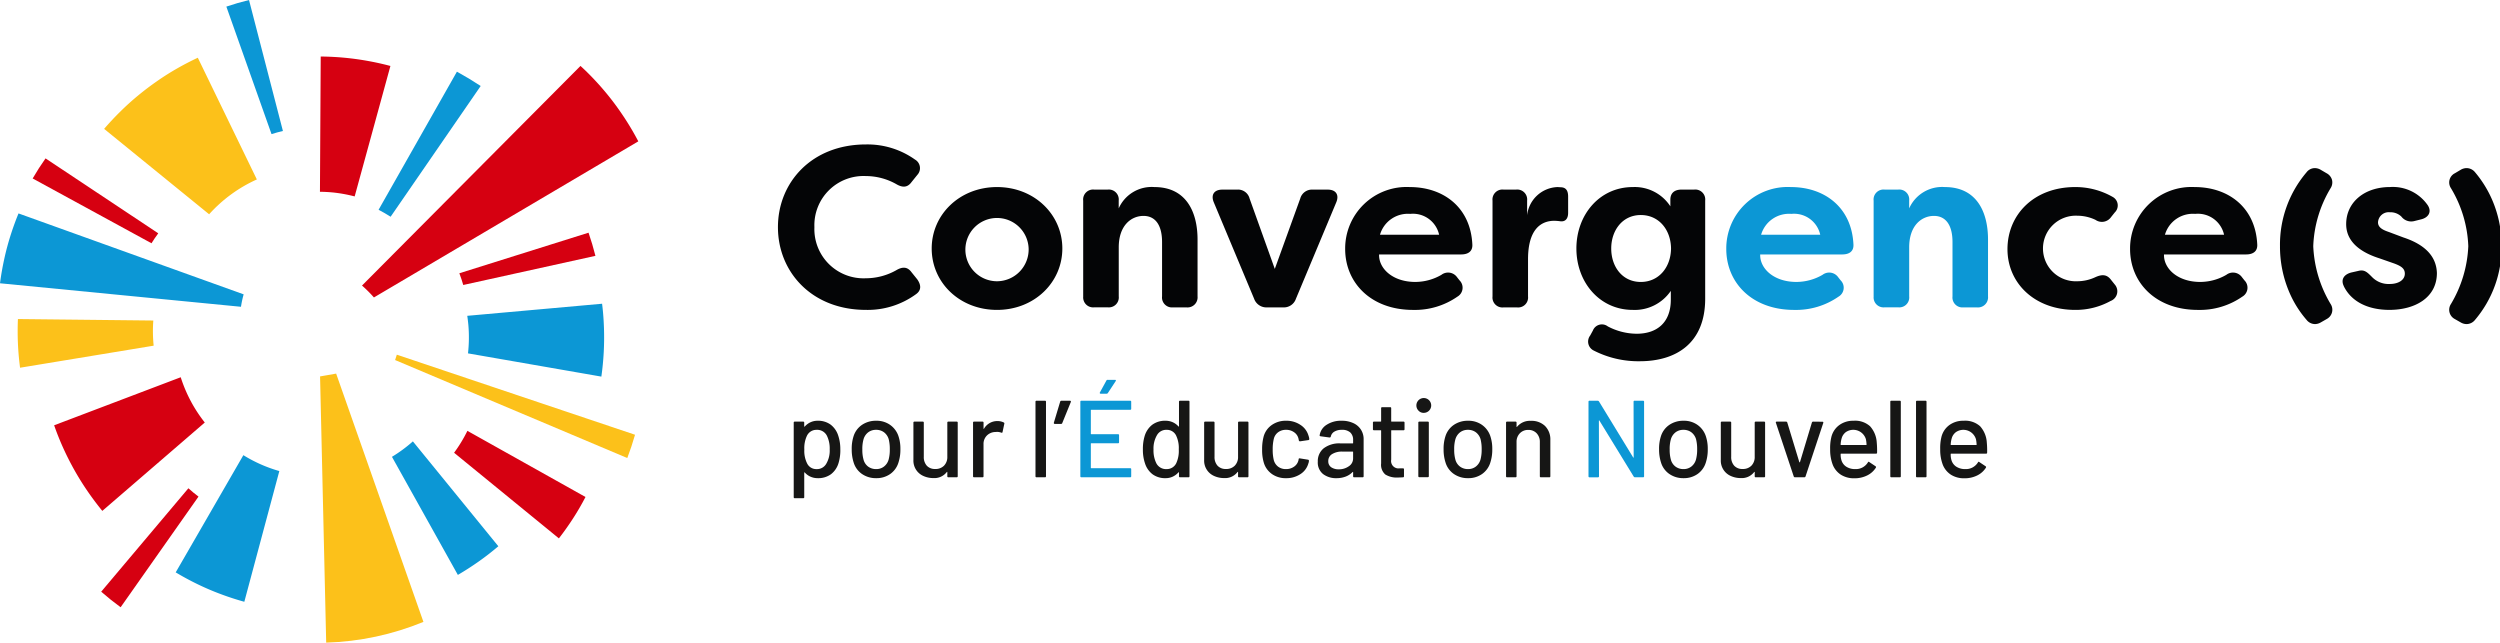 <svg xmlns="http://www.w3.org/2000/svg" xmlns:xlink="http://www.w3.org/1999/xlink" width="326.59" height="83.95" viewBox="0 0 326.59 83.95"><defs><clipPath id="a"><rect width="326.59" height="83.95" transform="translate(0 0)" fill="none"/></clipPath></defs><g transform="translate(0 0)"><g transform="translate(0 0)" clip-path="url(#a)"><path d="M65.123,41.82,99.659,21.428q-.729-1.393-1.571-2.708T96.3,16.163q-.951-1.238-2-2.387t-2.193-2.2L63.565,40.265a17.6,17.6,0,0,1,1.558,1.556" transform="translate(-16.274 -2.963)" fill="#d60011"/><path d="M98.434,43.882q-.388-1.541-.9-3.024l-16.876,5.3c.19.5.363,1.01.51,1.532Z" transform="translate(-20.65 -10.46)" fill="#d60011"/><path d="M57.709,27.667a18.765,18.765,0,0,1,3.007.533l4.671-17.042q-1.473-.393-3-.666c-1-.178-2.012-.318-3.041-.414s-2.051-.145-3.065-.155l-.1,17.67c.506.007,1.013.028,1.526.075" transform="translate(-14.384 -2.54)" fill="#d60011"/><path d="M68.049,31.535,79.814,14.457q-1.512-1-3.105-1.87L66.476,30.628q.806.422,1.573.908" transform="translate(-17.019 -3.223)" fill="#0c97d5"/><path d="M56.2,65.964l.8,34.78q1.646-.049,3.257-.243,1.633-.2,3.221-.538,1.6-.343,3.157-.826t3.067-1.1L58.3,65.6c-.631.127-1.53.257-2.1.368" transform="translate(-14.388 -16.794)" fill="#fcc11a"/><path d="M29.159,85.736,17.769,99.247q1.222,1.069,2.539,2.031L30.479,86.824q-.685-.514-1.32-1.088" transform="translate(-4.549 -21.95)" fill="#d60011"/><path d="M39.689,79.929,30.852,95.236q1.393.835,2.864,1.548t3,1.283q1.52.573,3.1,1.01L44.39,82a18.564,18.564,0,0,1-4.7-2.076" transform="translate(-7.899 -20.463)" fill="#0c97d5"/><path d="M99.705,75.78q.571-1.492,1.013-3.042L69.6,62.278c-.067.223-.135.455-.226.7Z" transform="translate(-17.76 -15.944)" fill="#fcc11a"/><path d="M79.734,78.515,93.426,89.7q.987-1.27,1.863-2.628T96.9,84.294L81.472,75.653a18.57,18.57,0,0,1-1.738,2.862" transform="translate(-20.414 -19.369)" fill="#d60011"/><path d="M99.659,53.333,82.046,54.911c.056.373.1.747.138,1.128a18.709,18.709,0,0,1-.042,3.778l17.422,3.035q.223-1.569.309-3.175.084-1.576.031-3.181c-.023-.675-.063-1.353-.124-2.034-.033-.378-.075-.754-.121-1.129" transform="translate(-21.005 -13.654)" fill="#0c97d5"/><path d="M68.821,79.513l8.612,15.431q1.4-.819,2.73-1.757T82.721,91.2l-11.163-13.7a18.791,18.791,0,0,1-2.737,2.019" transform="translate(-17.62 -19.84)" fill="#0c97d5"/><path d="M7.417,27.812q-.9,1.272-1.682,2.622L21.259,38.9q.414-.672.882-1.3Z" transform="translate(-1.468 -7.12)" fill="#d60011"/><path d="M47.135,17.112,42.705,0c-1,.246-1.987.536-2.958.864l5.9,16.656c.487-.157.983-.291,1.484-.408" transform="translate(-10.176 0)" fill="#0c97d5"/><path d="M38.235,26.038l-7.713-15.9q-1.4.655-2.739,1.421t-2.609,1.655q-1.272.884-2.466,1.869t-2.3,2.079Q19.3,18.25,18.284,19.431L32,30.587a18.731,18.731,0,0,1,6.234-4.549" transform="translate(-4.681 -2.596)" fill="#fcc11a"/><path d="M26.043,66.241,9.507,72.517Q10.038,74.04,10.7,75.5t1.456,2.873q.793,1.409,1.706,2.74T15.8,83.7L29.186,72.156a18.663,18.663,0,0,1-3.143-5.915" transform="translate(-2.434 -16.959)" fill="#d60011"/><path d="M31.83,48.047,2.42,37.475q-.595,1.449-1.07,2.96t-.807,3.05Q.208,45.018,0,46.6L31.481,49.67a12.848,12.848,0,0,1,.349-1.623" transform="translate(0 -9.594)" fill="#0c97d5"/><path d="M20.822,56.215,3.136,56.022q-.069,1.6,0,3.181.07,1.6.28,3.178L20.868,59.5a18.652,18.652,0,0,1-.045-3.285" transform="translate(-0.794 -14.343)" fill="#fcc11a"/><path d="M136.6,36.17c0-5.838,4.4-10.808,11.5-10.808a10.73,10.73,0,0,1,6.406,1.976,1.293,1.293,0,0,1,.3,2.006l-.748.928c-.539.748-1.2.748-2.006.269a8.128,8.128,0,0,0-3.952-1.048,6.426,6.426,0,0,0-6.736,6.676,6.427,6.427,0,0,0,6.736,6.676,8.128,8.128,0,0,0,3.952-1.048c.808-.479,1.466-.479,2.006.269l.748.928c.539.778.509,1.437-.15,1.916a10.7,10.7,0,0,1-6.556,2.066c-7.1,0-11.5-4.97-11.5-10.808" transform="translate(-34.973 -6.493)" fill="#040506"/><path d="M163.6,40.871c0-4.431,3.652-8.024,8.533-8.024s8.532,3.593,8.532,8.024-3.652,8.023-8.532,8.023-8.533-3.563-8.533-8.023m12.664.03a4.133,4.133,0,1,0-4.131,4.251,4.156,4.156,0,0,0,4.131-4.251" transform="translate(-41.886 -8.41)" fill="#040506"/><path d="M190.2,47.128V34.614a1.3,1.3,0,0,1,1.437-1.437h1.766a1.3,1.3,0,0,1,1.437,1.437v1.018a4.706,4.706,0,0,1,4.671-2.784c4.131,0,5.628,3.233,5.628,6.856v7.424a1.318,1.318,0,0,1-1.467,1.437H201.94a1.3,1.3,0,0,1-1.437-1.437v-7.1c0-2.155-.838-3.413-2.425-3.413s-3.233,1.228-3.233,4.1v6.406a1.3,1.3,0,0,1-1.437,1.437h-1.766a1.3,1.3,0,0,1-1.437-1.437" transform="translate(-48.696 -8.41)" fill="#040506"/><path d="M218.356,47.57l-5.269-12.6c-.42-.988.03-1.676,1.108-1.676h1.916a1.56,1.56,0,0,1,1.646,1.167l3.293,9.191,3.323-9.191a1.59,1.59,0,0,1,1.646-1.167h1.946c1.077,0,1.527.688,1.108,1.676l-5.27,12.6a1.656,1.656,0,0,1-1.676,1.108h-2.065a1.7,1.7,0,0,1-1.707-1.108" transform="translate(-54.515 -8.523)" fill="#040506"/><path d="M236.2,40.93a8.028,8.028,0,0,1,8.442-8.083c4.372,0,7.964,2.634,8.173,7.545.03.867-.569,1.257-1.467,1.257H240.63c-.06,1.826,1.765,3.592,4.729,3.592a6.832,6.832,0,0,0,3.413-.928,1.433,1.433,0,0,1,2.036.3l.33.42a1.349,1.349,0,0,1-.269,2.126,9.713,9.713,0,0,1-5.808,1.736c-5.508,0-8.862-3.563-8.862-7.964m12.274-1.856A3.5,3.5,0,0,0,244.7,36.35a3.793,3.793,0,0,0-3.952,2.724Z" transform="translate(-60.472 -8.41)" fill="#040506"/><path d="M262.073,47.128V34.614a1.3,1.3,0,0,1,1.437-1.437h1.646a1.3,1.3,0,0,1,1.437,1.437V36.53a4.144,4.144,0,0,1,3.981-3.682l.509.03c.719.06.868.629.868,1.228v2.1c0,.838-.419,1.2-1.048,1.107a6.879,6.879,0,0,0-.748-.06c-1.8,0-3.443,1.167-3.443,5.029v4.85a1.3,1.3,0,0,1-1.437,1.437H263.51a1.3,1.3,0,0,1-1.437-1.437" transform="translate(-67.096 -8.41)" fill="#040506"/><path d="M279.107,54.223a1.3,1.3,0,0,1-.51-1.976l.36-.658a1.262,1.262,0,0,1,1.946-.539,8.2,8.2,0,0,0,3.772.958c2.6,0,4.461-1.407,4.461-4.46V46.409a5.7,5.7,0,0,1-4.97,2.485c-4.341,0-7.365-3.622-7.365-8.023s3.023-8.023,7.365-8.023a5.555,5.555,0,0,1,4.91,2.515v-.868c0-.868.539-1.318,1.467-1.318h1.646a1.3,1.3,0,0,1,1.437,1.437V47.428c0,5.9-3.892,8.173-8.532,8.173a12.811,12.811,0,0,1-5.988-1.377m10.059-13.352c-.03-2.455-1.587-4.371-3.952-4.371-2.395,0-3.861,2.006-3.861,4.371,0,2.395,1.466,4.371,3.861,4.371,2.365,0,3.922-1.916,3.952-4.371" transform="translate(-70.867 -8.41)" fill="#040506"/><path d="M303.118,40.93a8.028,8.028,0,0,1,8.442-8.083c4.372,0,7.964,2.634,8.173,7.545.03.867-.569,1.257-1.467,1.257H307.549c-.06,1.826,1.765,3.592,4.729,3.592a6.832,6.832,0,0,0,3.413-.928,1.433,1.433,0,0,1,2.036.3l.33.42a1.349,1.349,0,0,1-.269,2.126,9.713,9.713,0,0,1-5.808,1.736c-5.508,0-8.862-3.563-8.862-7.964m12.274-1.856a3.5,3.5,0,0,0-3.772-2.724,3.793,3.793,0,0,0-3.952,2.724Z" transform="translate(-77.604 -8.41)" fill="#0c97d5"/><path d="M328.992,47.128V34.614a1.3,1.3,0,0,1,1.437-1.437H332.2a1.3,1.3,0,0,1,1.437,1.437v1.018a4.706,4.706,0,0,1,4.671-2.784c4.131,0,5.628,3.233,5.628,6.856v7.424a1.318,1.318,0,0,1-1.467,1.437h-1.736a1.3,1.3,0,0,1-1.437-1.437v-7.1c0-2.155-.839-3.413-2.425-3.413s-3.233,1.228-3.233,4.1v6.406a1.3,1.3,0,0,1-1.437,1.437h-1.766a1.3,1.3,0,0,1-1.437-1.437" transform="translate(-84.229 -8.41)" fill="#0c97d5"/><path d="M352.493,40.96c0-4.491,3.443-8.113,8.862-8.113a9.775,9.775,0,0,1,4.88,1.287,1.269,1.269,0,0,1,.269,2.036l-.479.6a1.459,1.459,0,0,1-2.036.359,5.584,5.584,0,0,0-2.365-.539,4.286,4.286,0,1,0,0,8.562,5.584,5.584,0,0,0,2.365-.539c.868-.389,1.5-.359,2.036.359l.479.6a1.345,1.345,0,0,1-.539,2.155,9.412,9.412,0,0,1-4.61,1.167c-5.359,0-8.862-3.532-8.862-7.933" transform="translate(-90.245 -8.41)" fill="#040506"/><path d="M374.022,40.93a8.028,8.028,0,0,1,8.442-8.083c4.372,0,7.964,2.634,8.173,7.545.03.867-.569,1.257-1.467,1.257H378.453c-.06,1.826,1.765,3.592,4.729,3.592a6.832,6.832,0,0,0,3.413-.928,1.433,1.433,0,0,1,2.035.3l.33.42a1.349,1.349,0,0,1-.269,2.126,9.713,9.713,0,0,1-5.808,1.736c-5.508,0-8.862-3.563-8.862-7.964M386.3,39.074a3.5,3.5,0,0,0-3.772-2.724,3.793,3.793,0,0,0-3.952,2.724Z" transform="translate(-95.757 -8.41)" fill="#040506"/><path d="M404.72,49.1a14.313,14.313,0,0,1,0-18.243.58.58,0,0,1,.849-.129l.756.443a.54.54,0,0,1,.222.83,16.511,16.511,0,0,0-2.38,7.987,16.7,16.7,0,0,0,2.38,7.969.561.561,0,0,1-.2.848l-.775.443a.6.6,0,0,1-.849-.147" transform="translate(-102.776 -7.835)" fill="#040506"/><path d="M405.2,50.172a1.417,1.417,0,0,1-1.1-.545,13.71,13.71,0,0,1-2.23-3.549,15.165,15.165,0,0,1-1.246-6.106,14.588,14.588,0,0,1,3.474-9.634,1.371,1.371,0,0,1,1.079-.543,1.543,1.543,0,0,1,.8.241l.751.44a1.4,1.4,0,0,1,.694.868,1.378,1.378,0,0,1-.187,1.076,15.8,15.8,0,0,0-2.265,7.571,16,16,0,0,0,2.269,7.56l0,0a1.362,1.362,0,0,1-.482,1.943l-.02.012-.771.441A1.524,1.524,0,0,1,405.2,50.172Zm.051-18.69a12.988,12.988,0,0,0-3.006,8.49,13.558,13.558,0,0,0,1.111,5.459,12.119,12.119,0,0,0,1.906,3.063l.5-.283a17.554,17.554,0,0,1-2.4-8.22,17.357,17.357,0,0,1,2.388-8.219Z" transform="translate(-102.776 -7.835)" fill="#040506"/><path d="M411.506,45.81c-.449-.9.031-1.556.958-1.8l.928-.21c.809-.209,1.167.179,1.8.808a3,3,0,0,0,2.3.9c1.168,0,1.976-.539,1.976-1.347,0-.658-.449-.988-1.437-1.347l-1.886-.658c-1.587-.509-4.34-1.677-4.34-4.461,0-2.874,2.395-4.85,5.717-4.85a5.54,5.54,0,0,1,4.91,2.335c.6.868.15,1.646-.838,1.886l-.839.21a1.612,1.612,0,0,1-1.736-.569,2.049,2.049,0,0,0-1.5-.568,1.4,1.4,0,0,0-1.556,1.317c0,.659.6.988,1.407,1.257l1.916.719c3.174,1.048,4.311,2.754,4.371,4.64,0,3.233-2.873,4.82-6.2,4.82-2.724,0-4.94-1.018-5.958-3.084" transform="translate(-105.31 -8.41)" fill="#040506"/><path d="M432.24,49.249l-.775-.443a.561.561,0,0,1-.2-.848,16.717,16.717,0,0,0,2.379-7.969A16.526,16.526,0,0,0,431.262,32a.545.545,0,0,1,.2-.83l.775-.461a.613.613,0,0,1,.848.129,14.336,14.336,0,0,1,0,18.262.6.6,0,0,1-.848.147" transform="translate(-110.383 -7.833)" fill="#040506"/><path d="M432.607,50.17a1.521,1.521,0,0,1-.772-.221l-.792-.452a1.361,1.361,0,0,1-.481-1.944,16.028,16.028,0,0,0,2.27-7.563,15.819,15.819,0,0,0-2.264-7.571,1.346,1.346,0,0,1,.475-1.936l.008,0,.775-.461a1.538,1.538,0,0,1,.787-.228,1.433,1.433,0,0,1,1.085.521l.006.008a14.582,14.582,0,0,1,2.222,3.566,15.05,15.05,0,0,1,1.253,6.087,14.631,14.631,0,0,1-3.475,9.653A1.419,1.419,0,0,1,432.607,50.17Zm-.557-1.96.495.283a13.538,13.538,0,0,0,.01-17.029l-.5.3a17.385,17.385,0,0,1,2.393,8.229A17.576,17.576,0,0,1,432.051,48.209Z" transform="translate(-110.383 -7.833)" fill="#040506"/><path d="M145.462,77.651a5.828,5.828,0,0,1-.228,1.729,2.878,2.878,0,0,1-.986,1.479,2.828,2.828,0,0,1-1.758.522,2.248,2.248,0,0,1-.922-.193,2.127,2.127,0,0,1-.75-.55c-.019-.019-.036-.024-.051-.014a.048.048,0,0,0-.021.042v3.187A.127.127,0,0,1,140.6,84h-1.086a.126.126,0,0,1-.143-.143V74.136a.126.126,0,0,1,.143-.143H140.6a.127.127,0,0,1,.143.143v.472a.048.048,0,0,0,.021.043c.015.01.031,0,.051-.014a2.236,2.236,0,0,1,.742-.557,2.161,2.161,0,0,1,.929-.2,2.775,2.775,0,0,1,1.707.507,2.892,2.892,0,0,1,.993,1.437,5.525,5.525,0,0,1,.272,1.829m-1.386-.028a3.778,3.778,0,0,0-.358-1.772,1.419,1.419,0,0,0-1.357-.786,1.362,1.362,0,0,0-1.257.772,3.764,3.764,0,0,0-.343,1.8,3.643,3.643,0,0,0,.371,1.829,1.321,1.321,0,0,0,1.215.729,1.385,1.385,0,0,0,1.271-.686,3.367,3.367,0,0,0,.458-1.886" transform="translate(-35.683 -18.915)" fill="#161615"/><path d="M150.912,80.844a2.811,2.811,0,0,1-1.1-1.493,5.5,5.5,0,0,1-.257-1.743,5.26,5.26,0,0,1,.243-1.714,2.806,2.806,0,0,1,1.1-1.479,3.236,3.236,0,0,1,1.872-.536,3.04,3.04,0,0,1,1.793.536,2.933,2.933,0,0,1,1.094,1.464,5.167,5.167,0,0,1,.257,1.715,5.472,5.472,0,0,1-.257,1.757,2.838,2.838,0,0,1-1.086,1.493,3.1,3.1,0,0,1-1.815.536,3.187,3.187,0,0,1-1.843-.536m2.844-.972a1.757,1.757,0,0,0,.615-.907,4.9,4.9,0,0,0,.157-1.343,5.2,5.2,0,0,0-.143-1.329,1.759,1.759,0,0,0-.614-.907,1.693,1.693,0,0,0-1.044-.321,1.646,1.646,0,0,0-1.015.321,1.759,1.759,0,0,0-.614.907,4.564,4.564,0,0,0-.158,1.329,4.711,4.711,0,0,0,.158,1.343,1.663,1.663,0,0,0,.607.907,1.715,1.715,0,0,0,1.05.322,1.619,1.619,0,0,0,1-.322" transform="translate(-38.289 -18.914)" fill="#161615"/><path d="M164.96,74.031h1.071a.127.127,0,0,1,.144.143v6.988a.127.127,0,0,1-.144.143H164.96a.126.126,0,0,1-.144-.143v-.529a.033.033,0,0,0-.021-.036c-.015,0-.031,0-.051.022a2.028,2.028,0,0,1-1.757.786,3.072,3.072,0,0,1-1.293-.271,2.181,2.181,0,0,1-1.307-2.088V74.174a.126.126,0,0,1,.143-.143H161.6a.126.126,0,0,1,.143.143v4.444a1.671,1.671,0,0,0,.393,1.173,1.427,1.427,0,0,0,1.108.429,1.531,1.531,0,0,0,1.143-.435,1.594,1.594,0,0,0,.429-1.166V74.174a.126.126,0,0,1,.144-.143" transform="translate(-41.062 -18.953)" fill="#161615"/><path d="M174.869,74.121a.132.132,0,0,1,.071.171l-.228,1.072c-.01.086-.067.114-.172.086a1.506,1.506,0,0,0-.571-.1l-.2.014a1.6,1.6,0,0,0-1.107.464,1.537,1.537,0,0,0-.436,1.136v4.173a.126.126,0,0,1-.143.143H171a.126.126,0,0,1-.143-.143V74.149a.126.126,0,0,1,.143-.143h1.086a.126.126,0,0,1,.143.143v.757c0,.029.007.045.022.05s.026,0,.036-.021a1.992,1.992,0,0,1,1.757-1,1.831,1.831,0,0,1,.829.186" transform="translate(-43.742 -18.929)" fill="#161615"/><path d="M181.822,80.223V70.506a.126.126,0,0,1,.143-.143h1.086a.126.126,0,0,1,.143.143v9.717a.126.126,0,0,1-.143.143h-1.086a.126.126,0,0,1-.143-.143" transform="translate(-46.55 -18.014)" fill="#161615"/><path d="M187.255,70.413a.122.122,0,0,1,.007.121l-1.115,2.744a.157.157,0,0,1-.157.115h-.815a.133.133,0,0,1-.107-.043.13.13,0,0,1-.022-.115l.829-2.757a.167.167,0,0,1,.172-.115h1.1a.123.123,0,0,1,.107.05" transform="translate(-47.375 -18.014)" fill="#161615"/><path d="M196.2,70.61h-5.073a.051.051,0,0,0-.058.057v3.072a.051.051,0,0,0,.058.057h3.486a.126.126,0,0,1,.143.143v.9a.126.126,0,0,1-.143.143h-3.486a.051.051,0,0,0-.058.057v3.143a.051.051,0,0,0,.058.057H196.2a.127.127,0,0,1,.143.143v.9a.127.127,0,0,1-.143.143h-6.36a.126.126,0,0,1-.142-.143V69.567a.126.126,0,0,1,.142-.143h6.36a.127.127,0,0,1,.143.143v.9a.127.127,0,0,1-.143.143m-3.952-2.15a.1.1,0,0,1,.007-.122l.844-1.543a.166.166,0,0,1,.171-.1h.957c.057,0,.093.016.106.05a.129.129,0,0,1-.021.121L193.3,68.409a.206.206,0,0,1-.172.1h-.757a.141.141,0,0,1-.122-.05" transform="translate(-48.566 -17.075)" fill="#0c97d5"/><path d="M205.541,70.363h1.085a.126.126,0,0,1,.143.143v9.717a.126.126,0,0,1-.143.143h-1.085a.127.127,0,0,1-.144-.143v-.472a.046.046,0,0,0-.022-.042c-.014-.01-.03-.005-.05.014a2.239,2.239,0,0,1-.743.557,2.17,2.17,0,0,1-.928.2,2.775,2.775,0,0,1-1.707-.507,2.89,2.89,0,0,1-.993-1.436,5.45,5.45,0,0,1-.272-1.829,5.8,5.8,0,0,1,.229-1.729,2.906,2.906,0,0,1,.986-1.472,2.8,2.8,0,0,1,1.757-.528,2.253,2.253,0,0,1,.922.193,2.15,2.15,0,0,1,.75.55c.019.019.036.024.05.015a.047.047,0,0,0,.022-.043V70.506a.127.127,0,0,1,.144-.143m-.172,6.36a3.77,3.77,0,0,0-.357-1.829,1.322,1.322,0,0,0-1.215-.728,1.383,1.383,0,0,0-1.271.686,3.453,3.453,0,0,0-.458,1.886,3.774,3.774,0,0,0,.357,1.771,1.42,1.42,0,0,0,1.358.786,1.363,1.363,0,0,0,1.257-.772,3.86,3.86,0,0,0,.329-1.8" transform="translate(-51.379 -18.014)" fill="#161615"/><path d="M216.011,74.031h1.071a.127.127,0,0,1,.144.143v6.988a.127.127,0,0,1-.144.143h-1.071a.127.127,0,0,1-.144-.143v-.529a.033.033,0,0,0-.021-.036c-.015,0-.031,0-.051.022a2.028,2.028,0,0,1-1.757.786,3.072,3.072,0,0,1-1.293-.271,2.181,2.181,0,0,1-1.307-2.088V74.174a.126.126,0,0,1,.143-.143h1.071a.126.126,0,0,1,.143.143v4.444a1.671,1.671,0,0,0,.393,1.173,1.427,1.427,0,0,0,1.108.429,1.531,1.531,0,0,0,1.143-.435,1.594,1.594,0,0,0,.429-1.166V74.174a.127.127,0,0,1,.144-.143" transform="translate(-54.133 -18.953)" fill="#161615"/><path d="M222.89,80.83a2.76,2.76,0,0,1-1.058-1.493,5.719,5.719,0,0,1-.214-1.729,6.268,6.268,0,0,1,.214-1.729A2.716,2.716,0,0,1,222.9,74.42a3.159,3.159,0,0,1,1.851-.542,3.258,3.258,0,0,1,1.872.542,2.492,2.492,0,0,1,1.043,1.373,2.051,2.051,0,0,1,.115.472.139.139,0,0,1-.129.143l-1.071.157h-.028c-.067,0-.115-.042-.143-.129l-.043-.228a1.4,1.4,0,0,0-.556-.815,1.75,1.75,0,0,0-1.073-.329,1.662,1.662,0,0,0-1.043.329,1.5,1.5,0,0,0-.556.872A5.752,5.752,0,0,0,223,77.622a5.675,5.675,0,0,0,.129,1.343,1.59,1.59,0,0,0,.564.9,1.632,1.632,0,0,0,1.036.329,1.774,1.774,0,0,0,1.079-.329,1.4,1.4,0,0,0,.565-.858.031.031,0,0,0,.006-.036.034.034,0,0,1,.007-.036V78.88a.121.121,0,0,1,.158-.086l1.071.172c.076.019.115.057.115.115v.057a.905.905,0,0,1-.071.315,2.424,2.424,0,0,1-1.043,1.4,3.318,3.318,0,0,1-1.872.529,3.11,3.11,0,0,1-1.857-.551" transform="translate(-56.739 -18.914)" fill="#161615"/><path d="M236.031,74.186a2.323,2.323,0,0,1,1,.857,2.277,2.277,0,0,1,.35,1.25v4.83a.126.126,0,0,1-.143.143h-1.086a.126.126,0,0,1-.143-.143v-.514q0-.071-.071-.029a2.473,2.473,0,0,1-.907.593,3.279,3.279,0,0,1-1.193.208,2.773,2.773,0,0,1-1.751-.536,1.92,1.92,0,0,1-.693-1.621,2.137,2.137,0,0,1,.779-1.751,3.351,3.351,0,0,1,2.178-.636h1.6a.051.051,0,0,0,.057-.057v-.385a1.3,1.3,0,0,0-.364-.979,1.548,1.548,0,0,0-1.108-.35,1.824,1.824,0,0,0-.979.236.971.971,0,0,0-.464.635.151.151,0,0,1-.171.129l-1.158-.157c-.1-.019-.138-.057-.129-.115a1.948,1.948,0,0,1,.9-1.379,3.419,3.419,0,0,1,1.972-.536,3.509,3.509,0,0,1,1.521.308m-.579,5.636a1.2,1.2,0,0,0,.557-1.014v-.844a.05.05,0,0,0-.057-.057h-1.343a2.417,2.417,0,0,0-1.343.328,1.036,1.036,0,0,0-.5.915.92.92,0,0,0,.379.8,1.667,1.667,0,0,0,.992.272,2.191,2.191,0,0,0,1.315-.4" transform="translate(-59.242 -18.914)" fill="#161615"/><path d="M245.061,74.511h-1.543a.05.05,0,0,0-.057.057v3.787a.966.966,0,0,0,1.114,1.129h.414a.126.126,0,0,1,.143.143v.887a.126.126,0,0,1-.143.143c-.305.019-.524.028-.658.028a2.806,2.806,0,0,1-1.636-.393,1.671,1.671,0,0,1-.55-1.451V74.568a.05.05,0,0,0-.057-.057h-.871a.127.127,0,0,1-.143-.144v-.843a.126.126,0,0,1,.143-.143h.871a.051.051,0,0,0,.057-.057V71.639a.126.126,0,0,1,.143-.143h1.029a.126.126,0,0,1,.143.143v1.686a.05.05,0,0,0,.057.057h1.543a.126.126,0,0,1,.143.143v.843a.127.127,0,0,1-.143.144" transform="translate(-61.72 -18.304)" fill="#161615"/><path d="M249.033,71.608a.968.968,0,1,1,.657.257.888.888,0,0,1-.657-.257m-.057,8.517V73.151a.126.126,0,0,1,.143-.143h1.086a.126.126,0,0,1,.143.143v6.974a.126.126,0,0,1-.143.143h-1.086a.126.126,0,0,1-.143-.143" transform="translate(-63.692 -17.931)" fill="#161615"/><path d="M254.839,80.844a2.8,2.8,0,0,1-1.1-1.493,5.483,5.483,0,0,1-.257-1.743,5.259,5.259,0,0,1,.243-1.714,2.808,2.808,0,0,1,1.1-1.479,3.237,3.237,0,0,1,1.872-.536,3.042,3.042,0,0,1,1.794.536,2.931,2.931,0,0,1,1.093,1.464,5.168,5.168,0,0,1,.257,1.715,5.473,5.473,0,0,1-.257,1.757,2.834,2.834,0,0,1-1.086,1.493,3.1,3.1,0,0,1-1.815.536,3.187,3.187,0,0,1-1.843-.536m2.843-.972a1.756,1.756,0,0,0,.614-.907,4.9,4.9,0,0,0,.158-1.343,5.236,5.236,0,0,0-.143-1.329,1.764,1.764,0,0,0-.615-.907,1.689,1.689,0,0,0-1.043-.321,1.644,1.644,0,0,0-1.015.321,1.765,1.765,0,0,0-.615.907,4.567,4.567,0,0,0-.157,1.329,4.714,4.714,0,0,0,.157,1.343,1.668,1.668,0,0,0,.608.907,1.714,1.714,0,0,0,1.05.322,1.62,1.62,0,0,0,1-.322" transform="translate(-64.896 -18.914)" fill="#161615"/><path d="M269.549,74.576a2.468,2.468,0,0,1,.686,1.836v4.716a.126.126,0,0,1-.143.143h-1.086a.126.126,0,0,1-.143-.143V76.683a1.628,1.628,0,0,0-.414-1.158,1.438,1.438,0,0,0-1.1-.443,1.466,1.466,0,0,0-1.1.443,1.577,1.577,0,0,0-.429,1.143v4.459a.126.126,0,0,1-.143.143h-1.086a.126.126,0,0,1-.143-.143V74.14a.126.126,0,0,1,.143-.143h1.086a.126.126,0,0,1,.143.143v.515a.047.047,0,0,0,.022.042c.014.01.026.005.036-.014a2.163,2.163,0,0,1,1.815-.786,2.526,2.526,0,0,1,1.858.679" transform="translate(-67.704 -18.919)" fill="#161615"/><path d="M284.961,70.363h1.085a.126.126,0,0,1,.143.143v9.717a.126.126,0,0,1-.143.143H285a.208.208,0,0,1-.171-.1l-4.473-7.3c-.009-.028-.024-.04-.042-.036s-.029.022-.029.051l.015,7.245a.127.127,0,0,1-.143.143h-1.087a.126.126,0,0,1-.143-.143V70.506a.126.126,0,0,1,.143-.143h1.058a.209.209,0,0,1,.172.1l4.458,7.3c.009.028.024.04.042.036s.029-.022.029-.051l-.014-7.245a.126.126,0,0,1,.143-.143" transform="translate(-71.412 -18.014)" fill="#0c97d5"/><path d="M292.677,80.844a2.8,2.8,0,0,1-1.1-1.493,5.485,5.485,0,0,1-.257-1.743,5.261,5.261,0,0,1,.243-1.714,2.809,2.809,0,0,1,1.1-1.479,3.237,3.237,0,0,1,1.872-.536,3.042,3.042,0,0,1,1.794.536,2.931,2.931,0,0,1,1.093,1.464,5.166,5.166,0,0,1,.257,1.715,5.471,5.471,0,0,1-.257,1.757,2.834,2.834,0,0,1-1.086,1.493,3.1,3.1,0,0,1-1.815.536,3.187,3.187,0,0,1-1.843-.536m2.843-.972a1.756,1.756,0,0,0,.614-.907,4.9,4.9,0,0,0,.158-1.343,5.236,5.236,0,0,0-.143-1.329,1.765,1.765,0,0,0-.615-.907,1.69,1.69,0,0,0-1.043-.321,1.644,1.644,0,0,0-1.015.321,1.765,1.765,0,0,0-.615.907,4.567,4.567,0,0,0-.157,1.329,4.714,4.714,0,0,0,.157,1.343,1.668,1.668,0,0,0,.608.907,1.715,1.715,0,0,0,1.05.322,1.62,1.62,0,0,0,1-.322" transform="translate(-74.584 -18.914)" fill="#161615"/><path d="M306.725,74.031H307.8a.126.126,0,0,1,.143.143v6.988a.126.126,0,0,1-.143.143h-1.071a.126.126,0,0,1-.143-.143v-.529a.034.034,0,0,0-.022-.036c-.014,0-.031,0-.05.022a2.03,2.03,0,0,1-1.758.786,3.072,3.072,0,0,1-1.293-.271,2.181,2.181,0,0,1-1.307-2.088V74.174a.126.126,0,0,1,.143-.143h1.071a.127.127,0,0,1,.144.143v4.444a1.668,1.668,0,0,0,.393,1.173,1.426,1.426,0,0,0,1.107.429,1.534,1.534,0,0,0,1.143-.435,1.594,1.594,0,0,0,.428-1.166V74.174a.126.126,0,0,1,.143-.143" transform="translate(-77.357 -18.953)" fill="#161615"/><path d="M314.157,81.19l-2.329-7-.014-.057c0-.067.042-.1.129-.1h1.2a.167.167,0,0,1,.171.115l1.572,5.173a.046.046,0,0,0,.086,0l1.558-5.173a.167.167,0,0,1,.171-.115l1.2.014c.1,0,.143.053.115.158L315.7,81.19a.167.167,0,0,1-.172.115h-1.2a.166.166,0,0,1-.171-.115" transform="translate(-79.831 -18.953)" fill="#161615"/><path d="M327.489,78.036a.126.126,0,0,1-.143.143h-4.558a.05.05,0,0,0-.057.057,2.462,2.462,0,0,0,.086.743,1.523,1.523,0,0,0,.635.893,2.115,2.115,0,0,0,1.207.322,1.837,1.837,0,0,0,1.629-.872c.047-.1.109-.109.185-.043l.815.543a.136.136,0,0,1,.043.186,2.78,2.78,0,0,1-1.136,1.015,3.644,3.644,0,0,1-1.665.372,3.186,3.186,0,0,1-1.757-.458,2.783,2.783,0,0,1-1.072-1.3,5.432,5.432,0,0,1-.342-2.044,6.061,6.061,0,0,1,.157-1.586,2.727,2.727,0,0,1,1.029-1.557,3.055,3.055,0,0,1,1.872-.571,2.914,2.914,0,0,1,2.158.722,3.472,3.472,0,0,1,.871,2.122,11.516,11.516,0,0,1,.043,1.315M323.4,75.371a1.512,1.512,0,0,0-.543.821,3.338,3.338,0,0,0-.129.8.051.051,0,0,0,.057.057h3.272a.051.051,0,0,0,.057-.057,4.249,4.249,0,0,0-.086-.7,1.719,1.719,0,0,0-2.629-.921" transform="translate(-82.275 -18.914)" fill="#161615"/><path d="M331.921,80.223V70.506a.126.126,0,0,1,.143-.143h1.086a.126.126,0,0,1,.143.143v9.717a.126.126,0,0,1-.143.143h-1.086a.126.126,0,0,1-.143-.143" transform="translate(-84.979 -18.014)" fill="#161615"/><path d="M336.435,80.223V70.506a.126.126,0,0,1,.143-.143h1.086a.126.126,0,0,1,.143.143v9.717a.126.126,0,0,1-.143.143h-1.086a.126.126,0,0,1-.143-.143" transform="translate(-86.134 -18.014)" fill="#161615"/><path d="M346.811,78.036a.126.126,0,0,1-.143.143h-4.558a.05.05,0,0,0-.057.057,2.462,2.462,0,0,0,.086.743,1.523,1.523,0,0,0,.635.893,2.116,2.116,0,0,0,1.208.322,1.837,1.837,0,0,0,1.629-.872c.047-.1.109-.109.185-.043l.815.543a.136.136,0,0,1,.043.186,2.78,2.78,0,0,1-1.136,1.015,3.645,3.645,0,0,1-1.665.372,3.186,3.186,0,0,1-1.757-.458,2.783,2.783,0,0,1-1.072-1.3,5.432,5.432,0,0,1-.342-2.044,6.063,6.063,0,0,1,.157-1.586,2.727,2.727,0,0,1,1.029-1.557,3.055,3.055,0,0,1,1.872-.571,2.914,2.914,0,0,1,2.158.722,3.472,3.472,0,0,1,.871,2.122,11.516,11.516,0,0,1,.043,1.315m-4.087-2.665a1.512,1.512,0,0,0-.543.821,3.338,3.338,0,0,0-.129.8.051.051,0,0,0,.057.057h3.272a.051.051,0,0,0,.057-.057,4.241,4.241,0,0,0-.086-.7,1.719,1.719,0,0,0-2.629-.921" transform="translate(-87.221 -18.914)" fill="#161615"/></g></g></svg>